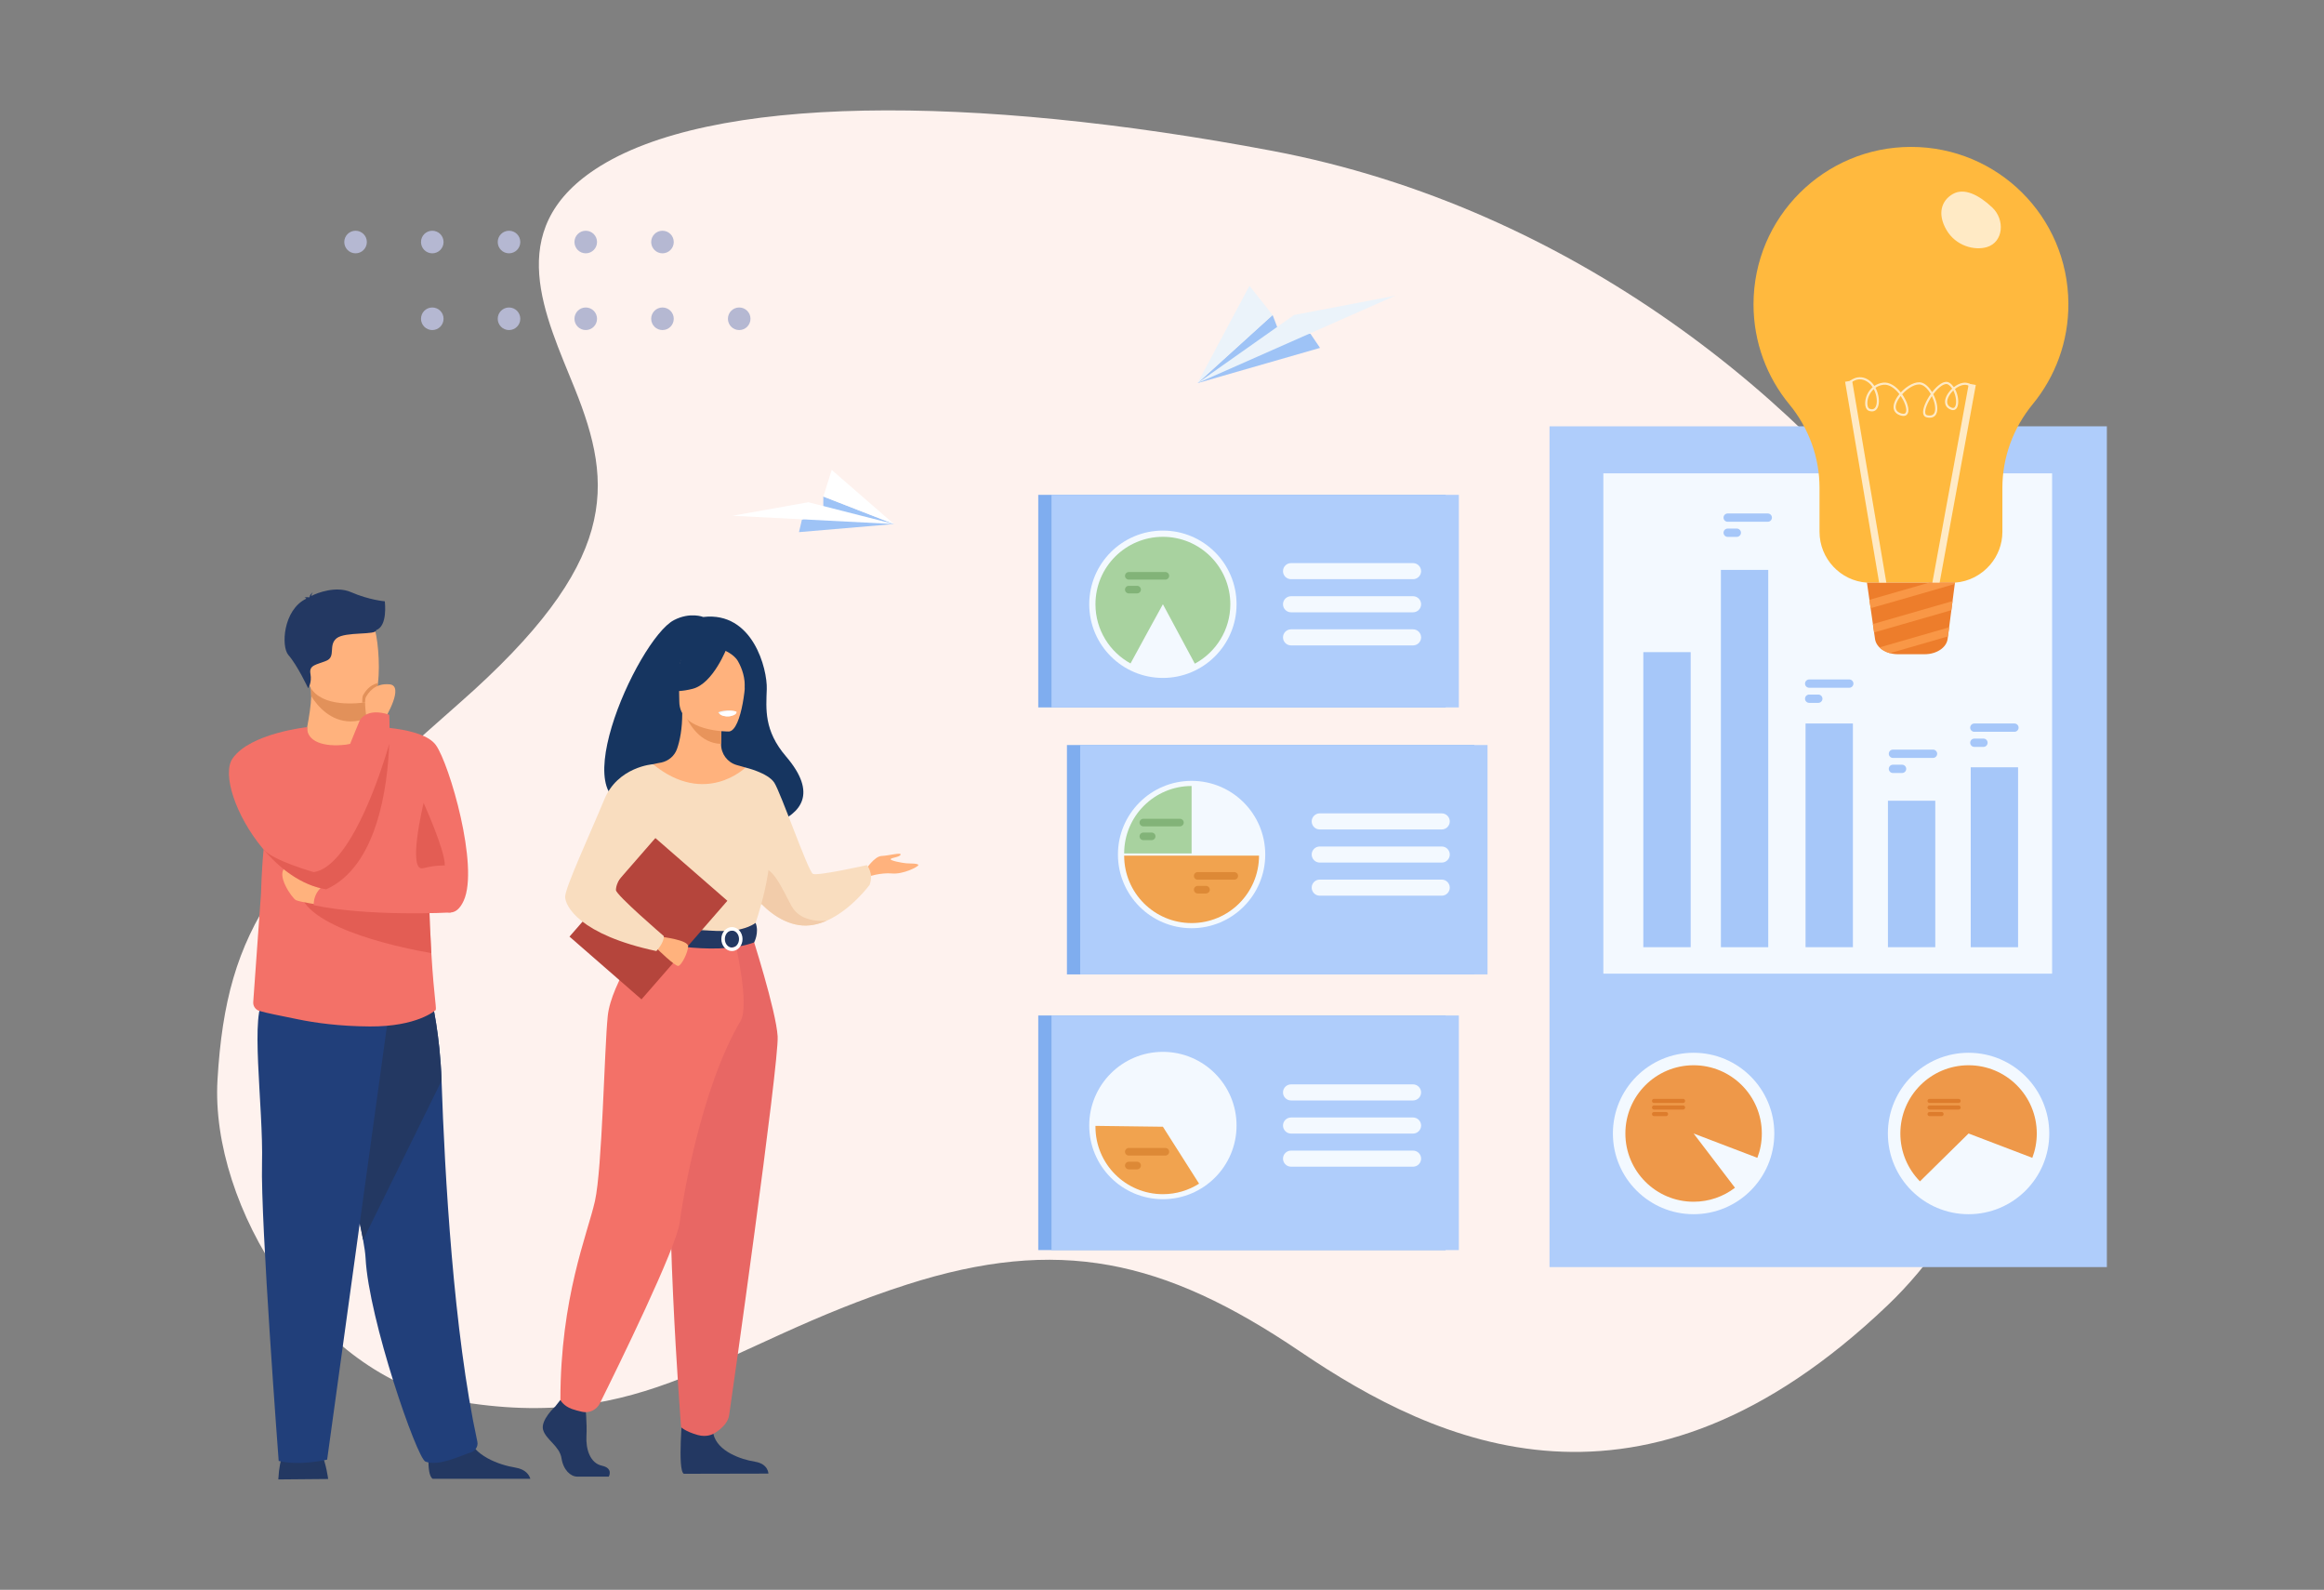 <?xml version="1.0" encoding="utf-8"?>
<!-- Generator: Adobe Illustrator 16.0.0, SVG Export Plug-In . SVG Version: 6.00 Build 0)  -->
<!DOCTYPE svg PUBLIC "-//W3C//DTD SVG 1.1//EN" "http://www.w3.org/Graphics/SVG/1.1/DTD/svg11.dtd">
<svg version="1.1" id="Layer_1" xmlns="http://www.w3.org/2000/svg" xmlns:xlink="http://www.w3.org/1999/xlink" x="0px" y="0px"
	 width="541px" height="370px" viewBox="0 0 541 370" enable-background="new 0 0 541 370" xml:space="preserve">
<rect x="0" y="0" width="541" height="370" fill="#808080" stroke="none"/>
<g>
	<path fill="#FEF2EE" d="M439.439,303.759c38.997-37.229,48.313-113.235,12.191-166.082
		C421.523,93.629,366.065,48.32,296.185,35.112C226.301,21.906,165.08,21.918,138.602,39.37
		c-21.667,14.277-11.596,34.166-4.8,51.066c9.069,22.561,10.407,40.471-26.909,73.244c-42.598,37.408-54.127,51.455-56.262,87.628
		c-1.737,29.422,22.826,68.996,55.057,74.666c44.872,7.896,61.527-12.955,105.426-27.016c35.218-11.275,59.646-6.006,91.572,15.607
		S382.205,358.393,439.439,303.759z"/>
	<g id="dots-gray_36_">
		<g id="Dots_36_">
			<path id="Combined-Shape-Copy-5_36_" fill="#B5B8D2" d="M169.452,74.189c0-1.451,1.176-2.627,2.627-2.627
				c1.45,0,2.625,1.176,2.625,2.627c0,1.451-1.175,2.627-2.625,2.627C170.628,76.816,169.452,75.641,169.452,74.189z
				 M151.589,56.328c0-1.451,1.176-2.627,2.627-2.627s2.627,1.176,2.627,2.627c0,1.451-1.176,2.627-2.627,2.627
				C152.767,58.955,151.589,57.779,151.589,56.328z M151.589,74.189c0-1.451,1.176-2.627,2.627-2.627s2.627,1.176,2.627,2.627
				c0,1.451-1.176,2.627-2.627,2.627C152.767,76.816,151.589,75.641,151.589,74.189z M133.728,56.328
				c0-1.451,1.178-2.627,2.627-2.627c1.451,0,2.627,1.176,2.627,2.627c0,1.451-1.176,2.627-2.627,2.627
				C134.906,58.955,133.728,57.779,133.728,56.328z M133.728,74.189c0-1.451,1.178-2.627,2.627-2.627
				c1.451,0,2.627,1.176,2.627,2.627c0,1.451-1.176,2.627-2.627,2.627C134.906,76.816,133.728,75.641,133.728,74.189z
				 M115.866,56.328c0-1.451,1.176-2.627,2.627-2.627c1.45,0,2.625,1.176,2.625,2.627c0,1.451-1.177,2.627-2.625,2.627
				C117.042,58.955,115.866,57.779,115.866,56.328z M115.866,74.189c0-1.451,1.176-2.627,2.627-2.627
				c1.45,0,2.625,1.176,2.625,2.627c0,1.451-1.177,2.627-2.625,2.627C117.042,76.816,115.866,75.641,115.866,74.189z M98.005,56.328
				c0-1.451,1.176-2.627,2.625-2.627c1.453,0,2.627,1.176,2.627,2.627c0,1.451-1.174,2.627-2.627,2.627
				C99.181,58.955,98.005,57.779,98.005,56.328z M98.005,74.189c0-1.451,1.176-2.627,2.625-2.627c1.453,0,2.627,1.176,2.627,2.627
				c0,1.451-1.174,2.627-2.627,2.627C99.181,76.816,98.005,75.641,98.005,74.189z M80.142,56.328c0-1.451,1.18-2.627,2.627-2.627
				c1.453,0,2.627,1.176,2.627,2.627c0,1.451-1.174,2.627-2.627,2.627C81.318,58.955,80.142,57.779,80.142,56.328z"/>
		</g>
	</g>
	<g>
		<path fill="#233862" d="M76.391,344.209c0,0-0.483-3.775-1.606-6.021c-1.122-2.244-8.265-0.815-8.265-0.815
			s-1.429,1.226-1.734,6.938L76.391,344.209z"/>
		<path fill="#233862" d="M100.725,344.158c-1.679-1.024-0.724-8.667-0.724-8.667s7.819-6.257,8.896-1.466
			c1.074,4.789,7.43,6.94,11.046,7.525c2.496,0.406,3.271,1.788,3.51,2.606L100.725,344.158L100.725,344.158z"/>
		<path fill="#213F7A" d="M84.528,288.577c0.317,1.754,0.521,3.192,0.573,4.225c0.729,14.181,11.938,46.603,13.942,47.358
			c3.102,1.169,7.986-1.317,10.544-2.133c1.059-0.338,1.772-1.406,1.537-2.49c-5.553-25.521-7.592-62.268-8.334-84.023
			c-0.375-10.957-2.256-18.527-2.256-18.527s-27.341-7.295-27.502,1.934C72.89,243.083,82.088,275.105,84.528,288.577z"/>
		<path fill="#233862" d="M84.528,288.577l18.264-37.063c-0.375-10.957-2.256-18.527-2.256-18.527s-27.341-7.295-27.502,1.934
			C72.89,243.083,82.088,275.105,84.528,288.577z"/>
		<path fill="#213F7A" d="M90.611,234.951L76.156,339.7c0,0-6.346,1.53-11.282,0.307c0,0-4.231-55.711-3.878-69.179
			c0.354-13.471-3.037-36.04,0.772-38.529C65.578,229.811,90.611,234.951,90.611,234.951z"/>
		<path fill="#F37168" d="M60.753,208.057l-1.801,25.148c-0.069,0.947,0.534,1.809,1.446,2.072c2.016,0.584,4.34,0.992,8.823,1.922
			c4.21,0.875,9.875,1.646,16.837,1.691c11.069,0.069,15.261-3.746,15.261-3.746c0.478,0.008-0.252-2.309-0.908-13.324
			c-0.222-3.731-0.437-8.463-0.592-14.44c-0.14-5.379-0.232-11.771-0.242-19.353c-0.013-9.119-14.128-18.934-14.392-18.934
			l-0.002,0.006c0,1.313-2.068,3.735-5.256,3.945c-3.784,0.246-8.426-1.637-8.426-3.814c0-0.022-6.84,10.941-9.27,22.623
			c-0.31,1.48-0.548,3.043-0.736,4.688c-0.004,0.023-0.008,0.049-0.011,0.074c-0.034,0.301-0.067,0.603-0.099,0.906
			c-0.005,0.055-0.01,0.108-0.016,0.16c-0.028,0.277-0.058,0.558-0.081,0.838c-0.008,0.08-0.015,0.162-0.021,0.241
			c-0.023,0.259-0.046,0.515-0.065,0.774c-0.001,0.023-0.005,0.047-0.007,0.07c-0.017,0.193-0.029,0.388-0.045,0.582
			c-0.01,0.137-0.021,0.275-0.029,0.414c-0.017,0.229-0.03,0.457-0.047,0.688c-0.009,0.113-0.017,0.229-0.022,0.347
			c-0.014,0.218-0.025,0.438-0.04,0.659c-0.006,0.096-0.012,0.195-0.018,0.294c-0.019,0.318-0.034,0.64-0.052,0.963
			c-0.001,0.026-0.004,0.052-0.005,0.078c-0.017,0.312-0.029,0.623-0.046,0.938c-0.005,0.078-0.008,0.154-0.011,0.231
			c-0.015,0.296-0.027,0.595-0.039,0.894c-0.001,0.046-0.005,0.09-0.006,0.135C60.81,206.561,60.781,207.305,60.753,208.057
			c-0.002,0.02-0.002,0.038-0.003,0.059L60.753,208.057z"/>
		<path fill="#F37168" d="M85.187,169.097c0,0,13.128-0.111,16.289,4.32c3.158,4.429,10.085,28.265,6.471,36.196
			c-3.614,7.931-10.379-3.282-14.133-8.141C90.06,196.615,85.187,169.097,85.187,169.097z"/>
		<path fill="#FFB27D" d="M85.322,167.093l-0.007,1.357c0,0,0.37,4.243-4.855,4.863c-5.227,0.621-9.098-0.809-8.955-4.082
			c0.471-2.537,0.899-5.126,0.936-7.223c0.014-0.78-0.041-1.607-0.188-2.541l10.128-0.202l2.98,0.487L85.322,167.093z"/>
		<path fill="#E2915A" d="M85.361,159.753l-0.039,7.34c-1.074,0.5-2.288,0.805-3.648,0.805c-4.653,0-7.662-3.412-9.233-5.889
			c0.014-0.78-0.041-1.607-0.188-2.541l10.128-0.202L85.361,159.753z"/>
		<path fill="#FFB27D" d="M71.476,157.838c1.176,6.323,9.333,6.114,12.86,5.717c0.993-0.108,1.617-0.236,1.617-0.236
			c1.117-0.299,1.741-2.062,2.032-4.368c0.574-4.567-0.151-11.275-0.925-12.99c-1.16-2.581-3.349-5.371-11.563-3.357
			C67.28,144.616,69.969,149.736,71.476,157.838z"/>
		<path opacity="0.5" fill="#D54A41" enable-background="new    " d="M98.613,186.859c0,0,5.077,11.211,4.931,14.572
			c0,0-2.517-0.086-4.931,0.635C94.644,203.249,98.613,186.859,98.613,186.859z"/>
		<path fill="#233862" d="M89.584,139.941c0,0-3.616-0.277-7.883-2.133c-3.463-1.505-7.829,0.153-9.248,0.9
			c0.038-0.229,0.13-0.541,0.345-0.854c0,0-0.635,0.45-0.729,1.082c-0.065,0.048-0.096,0.081-0.077,0.093
			c0,0-0.724-0.132-1.187,0.077c0,0,0.325-0.046,0.44,0.162c0.013,0.022,0.029,0.04,0.052,0.058
			c-5.401,2.608-5.898,11.145-4.16,13.119c2.09,2.377,4.597,7.727,4.597,7.727s0.915-1.264,0.533-3.354
			c-0.378-2.091,1.427-2.091,3.708-3.041c2.28-0.95,0.381-3.612,2.376-5.228c1.996-1.616,9.314-0.665,9.22-1.901
			C90.288,145.659,89.584,140.22,89.584,139.941z"/>
		<path opacity="0.5" fill="#D54A41" enable-background="new    " d="M69.822,207.863c2.145,8.605,25.322,13.053,30.591,13.957
			c-0.222-3.731-0.437-8.463-0.592-14.44L69.822,207.863z"/>
		<path fill="#FFB27D" d="M74.908,210.659c-0.221,0-5.151-0.736-6.035-1.177c-0.883-0.442-4.923-6.185-2.276-7.656
			c2.646-1.473,9.748,4.417,9.748,4.417L74.908,210.659z"/>
		<path fill="#F37168" d="M104.906,212.365c0,0-19.071,1.035-31.873-1.706c0,0-0.323-3.698,3.699-5.341
			c0,0,19.949-4.229,24.744-3.051C106.268,203.445,104.906,212.365,104.906,212.365z"/>
		<path fill="#F37168" d="M61.101,197.396c3.959,4.771,9.135,8.67,14.84,9.582l0.001-0.002c0.049-0.07,1.728-2.621,1.411-6.369
			c-0.145-1.733-0.717-3.727-2.076-5.848c-0.419-0.652-0.791-1.414-1.122-2.262c-3.115-7.948-2.65-23.268-2.65-23.268
			s-13.229,1.385-17.352,7.273C51.627,180.111,54.847,189.852,61.101,197.396z"/>
		<path fill="#E2915A" d="M84.336,163.555c0.993-0.108,1.617-0.236,1.617-0.236c1.117-0.299,1.741-2.062,2.032-4.368
			c-2.099,0.517-3.061,2.137-3.461,2.828C84.345,162.088,84.308,162.784,84.336,163.555z"/>
		<path fill="#FFB27D" d="M89.666,167.132c0,0,4.567-7.539,1.015-7.866c-3.553-0.327-4.979,2.075-5.494,2.958
			c-0.512,0.885,0.135,4.869,0.135,4.869L89.666,167.132z"/>
		<path fill="#F37168" d="M72.251,200.354c0.143,0.957,0.427,1.836,0.779,2.619c1.116,2.478,2.909,4.008,2.909,4.008l0.001-0.002
			c11.866-5.355,14.268-23.749,14.669-33.854c0.162-4.062,0-6.785,0-6.785c-5.354-1.771-6.857,1.308-6.857,1.308
			s-6.319,15.029-9.599,24.852C72.901,196.258,72.092,199.254,72.251,200.354z"/>
		<path opacity="0.5" fill="#D54A41" enable-background="new    " d="M61.101,197.396c3.959,4.771,9.135,8.67,14.84,9.582
			l0.001-0.002c11.866-5.354,14.268-23.748,14.669-33.853c0,0-5.614,20.364-13.258,27.481c-1.381,1.289-2.828,2.143-4.32,2.364
			c0,0-9.638-2.725-11.658-5.288C61.229,197.499,61.14,197.409,61.101,197.396z"/>
	</g>
	<g>
		<path fill="#163560" d="M150.411,186.807c-0.73-1.413,15.961-6.493,16.226,7.432c0,0,31.271-0.769,16.339-18.195
			c-5.168-6.035-4.637-11.023-4.481-15.667c0.156-4.646-3.221-18.144-14.794-16.784c0,0-3.03-1.234-6.813,0.729
			C148.283,148.782,129.013,191.941,150.411,186.807z"/>
		<path fill="#FFB27D" d="M201.533,202.374c0,0,2.034-3.101,3.676-3.16c1.641-0.06,4.679-0.911,4.437-0.304
			c-0.244,0.607-2.127,0.669-2.311,1.031c-0.184,0.367,2.796,0.912,3.646,0.974c0.852,0.062,2.855,0,2.795,0.426
			c-0.062,0.427-3.613,2.187-6.121,1.944c-2.508-0.243-5.604,0.729-5.604,0.729L201.533,202.374z"/>
		<path fill="#F9DDBF" d="M172.097,203.376c0,0,1.105,2.19,3.113,4.708c2.418,3.03,6.147,6.529,10.83,7.221
			c2.234,0.33,4.425-0.152,6.434-1.046c0.005,0,0.008,0,0.008,0c5.688-2.526,9.963-8.331,9.963-8.331
			c1.002-2.732-0.637-4.587-0.637-4.587s-11.483,2.582-12.577,2.035c-1.095-0.547-7.474-18.926-8.993-21.235
			c-1.519-2.309-6.694-3.508-6.694-3.508L172.097,203.376z"/>
		<path fill="#F2CCAA" d="M175.21,208.084c2.418,3.03,6.147,6.529,10.83,7.221c2.234,0.33,4.425-0.152,6.434-1.046
			c-0.222,0.029-5.9,0.731-8.165-3.317c-2.31-4.133-4.806-10.694-8.235-8.506C174.591,203.378,174.657,205.725,175.21,208.084z"/>
		<path fill="#233862" d="M129.255,327.331c0,0-3.504,3.196-2.82,5.47c0.685,2.273,3.848,3.787,4.273,6.563
			c0.427,2.777,2.136,4.293,3.675,4.293s7.333,0,7.333,0s1.133-1.954-1.604-2.543c-2.733-0.59-3.767-3.854-3.594-6.883
			c0.171-3.027-0.257-7.067-0.257-7.067l-5.812-1.347L129.255,327.331z"/>
		<path fill="#233862" d="M158.912,328.688c0,0-1.262,13.547,0.275,14.307l19.688-0.041c0,0,0-2.271-3.16-2.776
			c-3.163-0.506-8.719-2.356-9.658-6.481C165.117,329.57,158.912,328.688,158.912,328.688z"/>
		<path fill="#FFB27D" d="M144.883,231.502c4.052-9.085,6.53-11.691,6.057-14.513c-0.352-2.101,1.073-39.132,1.073-39.132
			c0.48-0.149,1.443-0.282,1.971-0.399c1.661-0.369,3.037-1.537,3.609-3.14c0.69-1.932,1.236-4.782,1.225-8.355l0.52,0.103
			l8.728,1.727c0,0-0.198,2.746-0.206,5.334c0,0.021,0,0.042,0,0.063c-0.01,2.247,1.464,4.23,3.622,4.854
			c1.104,0.318,2.062,0.591,2.062,0.591s3.205,9.146,3.815,18.545c0.612,9.396-5.824,13.479,0.049,32.26
			C183.404,248.616,142.646,236.521,144.883,231.502z"/>
		<path fill="#E8945B" d="M168.064,167.792c0,0-0.199,2.746-0.206,5.334c-4.882-0.138-7.463-4.592-8.521-7.061L168.064,167.792z"/>
		<path fill="#FFB27D" d="M169.694,170.243c0,0-11.554,0.189-11.562-7.006c-0.007-7.197-1.504-12.02,5.872-12.444
			c7.376-0.426,8.813,2.319,9.397,4.72C173.99,157.914,172.698,170.007,169.694,170.243z"/>
		<path fill="#163560" d="M169.267,150.616c0,0-3.163,8.442-8.02,9.69c-4.854,1.248-6.959-0.052-6.959-0.052
			s3.723-2.957,4.496-8.122C158.784,152.133,166.88,146.598,169.267,150.616z"/>
		<path fill="#163560" d="M168.482,151.302c0,0,2.347,0.877,3.313,2.588c0.942,1.673,1.746,3.888,1.56,6.606
			c0,0,2.384-5.739-0.294-8.984C170.219,148.068,168.482,151.302,168.482,151.302z"/>
		<path fill="#EBF3FA" d="M167.179,165.777c0,0,0.798,1.05,2.393,0.974c1.285-0.061,1.78-1.175,1.78-1.175
			S168.992,165.009,167.179,165.777z"/>
		<path fill="#F9DDBF" d="M143.768,194.236c0,0-0.293,4.139,0,9.102c0.194,3.291,3.522,7.697,3.995,8.787
			c1.185,2.734,2.521,3.18,2.521,3.18l10.337,2.533l3.635,0.889l11.461-3.422c0,0,5.222-14.57,3.125-22.772
			s-5.299-13.898-5.299-13.898s-9.354,9.157-21.531-0.775L143.768,194.236z"/>
		<path fill="#F2CCAA" d="M146.794,204.684c0.192,3.289,0.496,6.353,0.969,7.441c1.185,2.734,2.521,3.18,2.521,3.18l10.337,2.533
			l4.489-1.318c0,0-14.987-2.271-13.325-15.166L146.794,204.684z"/>
		<path fill="#E86764" d="M174.988,217.518c0,0,5.677,17.666,6.04,23.681c0.364,6.015-10.85,85.448-11.301,88.221
			c-0.425,2.612-3.669,4.276-3.669,4.276s-1.492,0.881-3.621,0.279c-2.955-0.834-3.889-1.832-3.889-1.832s-4.418-56.65-1.685-76.891
			c2.733-20.234,2.767-37.734,2.767-37.734H174.988z"/>
		<path fill="#F37168" d="M150.94,216.989c0,0-8.657,11.616-9.465,19.469c-0.806,7.854-1.267,35.438-2.984,43.093
			c-1.721,7.655-8.038,22.389-8.038,46.266c0,0,0.656,1.369,2.685,2.1c0.648,0.232,1.517,0.458,2.36,0.652
			c1.673,0.383,3.388-0.437,4.15-1.973c4.271-8.6,17.878-36.338,18.575-42.095c0.493-4.076,4.79-31.043,14.161-46.866
			c2.249-3.8-1.382-18.908-1.382-18.908L150.94,216.989z"/>
		<path fill="#FFFFFF" d="M167.436,165.971c0,0,0.2,0.848,2.312,0.718c0,0,1.771-0.109,1.717-1.041
			C171.463,165.647,169.745,164.983,167.436,165.971z"/>
		<path fill="#233862" d="M175.896,214.788c0,0-2.279,1.802-6.807,1.896c-5.406,0.107-18.806-1.379-18.806-1.379
			s-0.596,1.662-0.569,3.42c0,0,16.362,4.127,25.844,0.603C175.558,219.326,176.78,217.023,175.896,214.788z"/>
		<g>
			<path fill="#FFFFFF" d="M167.919,218.548c0-1.54,1.105-2.79,2.467-2.79s2.467,1.25,2.467,2.79c0,1.541-1.105,2.794-2.467,2.794
				S167.919,220.089,167.919,218.548z M168.738,218.548c0,1.091,0.739,1.978,1.648,1.978s1.65-0.887,1.65-1.978
				c0-1.087-0.741-1.974-1.65-1.974S168.738,217.461,168.738,218.548z"/>
		</g>
		
			<rect x="139.926" y="198.585" transform="matrix(0.754 0.657 -0.657 0.754 177.529 -46.627)" fill="#B5453C" width="22.229" height="30.429"/>
		<path fill="#FFB27D" d="M154.066,218.038c0,0,6.144,0.719,6.123,2.176c-0.019,1.459-1.528,4.454-2.288,4.586
			c-0.759,0.134-5-4.049-5-4.049L154.066,218.038z"/>
		<path fill="#F9DDBF" d="M152.011,177.857c0,0-8.2,0.573-11.342,8.216c-3.146,7.643-9.109,20.472-9.109,22.63
			s3.331,8.813,21.226,12.639c0,0,1.85-1.947,1.737-3.486c0,0-11.168-9.595-11.14-10.715c0.057-2.119,1.832-4.922,11.638-14.729
			C157.688,189.744,152.011,177.857,152.011,177.857z"/>
	</g>
	<g>
		<polygon fill="#9EC3F6" points="185.994,123.843 208.096,121.96 191.663,115.557 191.657,118.826 186.67,120.967 		"/>
		<polygon fill="#FFFFFF" points="208.096,121.96 188.172,116.886 170.518,120.031 		"/>
		<polygon fill="#FFFFFF" points="191.663,115.557 208.096,121.96 193.615,109.368 		"/>
	</g>
	<g>
		<polygon fill="#9EC3F6" points="307.288,80.965 278.766,89.164 296.246,73.314 297.815,77.397 305.071,77.694 		"/>
		<polygon fill="#EBF3FA" points="278.766,89.164 301.246,73.31 324.815,68.814 		"/>
		<polygon fill="#EBF3FA" points="296.246,73.314 278.766,89.164 290.855,66.513 		"/>
	</g>
	<g>
		<g>
			<rect x="360.709" y="99.218" fill="#AFCDFB" width="129.746" height="195.677"/>
			<rect x="373.243" y="110.162" fill="#F3F9FF" width="104.463" height="116.438"/>
			<circle fill="#F3F9FF" cx="394.251" cy="263.799" r="18.786"/>
			<path fill="#EE9849" d="M410.132,263.799c0-8.77-7.109-15.881-15.88-15.881c-8.772,0-15.883,7.111-15.883,15.881
				c0,8.771,7.109,15.883,15.883,15.883c3.621,0,6.961-1.213,9.631-3.255l-9.631-12.628l14.84,5.664
				C409.765,267.704,410.132,265.795,410.132,263.799z"/>
			<circle fill="#F3F9FF" cx="458.262" cy="263.799" r="18.786"/>
			<path fill="#EE9849" d="M458.262,247.918c-8.771,0-15.882,7.111-15.882,15.881c0,4.342,1.741,8.273,4.563,11.141l11.317-11.141
				l14.842,5.664c0.669-1.759,1.038-3.668,1.038-5.664C474.142,255.029,467.031,247.918,458.262,247.918z"/>
			<g>
				<path fill="#DD7C2C" d="M455.941,255.738h-6.759c-0.266,0-0.483,0.217-0.483,0.481l0,0c0,0.267,0.22,0.481,0.483,0.481h6.759
					c0.269,0,0.482-0.217,0.482-0.481l0,0C456.423,255.955,456.207,255.738,455.941,255.738z"/>
				<path fill="#DD7C2C" d="M455.941,257.268h-6.759c-0.266,0-0.483,0.217-0.483,0.48c0,0.268,0.22,0.482,0.483,0.482h6.759
					c0.269,0,0.482-0.217,0.482-0.482C456.423,257.484,456.207,257.268,455.941,257.268z"/>
				<path fill="#DD7C2C" d="M451.973,258.795h-2.791c-0.266,0-0.483,0.219-0.483,0.482c0,0.268,0.22,0.481,0.483,0.481h2.791
					c0.266,0,0.482-0.215,0.482-0.481C452.455,259.014,452.239,258.795,451.973,258.795z"/>
			</g>
			<g>
				<path fill="#DD7C2C" d="M391.801,255.738h-6.762c-0.266,0-0.481,0.217-0.481,0.481l0,0c0,0.267,0.217,0.481,0.481,0.481h6.762
					c0.265,0,0.482-0.217,0.482-0.481l0,0C392.283,255.955,392.066,255.738,391.801,255.738z"/>
				<path fill="#DD7C2C" d="M391.801,257.268h-6.762c-0.266,0-0.481,0.217-0.481,0.48c0,0.268,0.217,0.482,0.481,0.482h6.762
					c0.265,0,0.482-0.217,0.482-0.482C392.283,257.484,392.066,257.268,391.801,257.268z"/>
				<path fill="#DD7C2C" d="M387.83,258.795h-2.791c-0.266,0-0.481,0.219-0.481,0.482c0,0.268,0.217,0.481,0.481,0.481h2.791
					c0.269,0,0.484-0.215,0.484-0.481C388.316,259.014,388.099,258.795,387.83,258.795z"/>
			</g>
			<g>
				<rect x="382.546" y="151.773" fill="#A6C7F9" width="11.023" height="68.67"/>
				<rect x="400.606" y="132.633" fill="#A6C7F9" width="11.023" height="87.813"/>
				<rect x="420.313" y="168.38" fill="#A6C7F9" width="11.021" height="52.063"/>
				<rect x="439.488" y="186.357" fill="#A6C7F9" width="11.021" height="34.086"/>
				<rect x="458.762" y="178.571" fill="#A6C7F9" width="11.021" height="41.873"/>
			</g>
			<g>
				<path fill="#A6C7F9" d="M449.986,174.458h-9.336c-0.528,0-0.964,0.435-0.964,0.966c0,0.53,0.436,0.966,0.964,0.966h9.336
					c0.532,0,0.966-0.436,0.966-0.966C450.95,174.893,450.518,174.458,449.986,174.458z"/>
				<path fill="#A6C7F9" d="M442.778,177.971h-2.128c-0.528,0-0.964,0.436-0.964,0.967s0.436,0.966,0.964,0.966h2.128
					c0.53,0,0.966-0.435,0.966-0.966S443.308,177.971,442.778,177.971z"/>
				<path fill="#A6C7F9" d="M411.517,119.502h-9.333c-0.532,0-0.966,0.434-0.966,0.966c0,0.532,0.434,0.967,0.966,0.967h9.333
					c0.531,0,0.967-0.435,0.967-0.967C412.484,119.936,412.048,119.502,411.517,119.502z"/>
				<path fill="#A6C7F9" d="M404.308,123.017h-2.124c-0.532,0-0.966,0.435-0.966,0.966l0,0c0,0.531,0.434,0.965,0.966,0.965h2.124
					c0.53,0,0.968-0.434,0.968-0.965l0,0C405.276,123.451,404.838,123.017,404.308,123.017z"/>
				<path fill="#A6C7F9" d="M430.49,158.131h-9.334c-0.532,0-0.966,0.436-0.966,0.967c0,0.531,0.434,0.965,0.966,0.965h9.334
					c0.532,0,0.968-0.434,0.968-0.965C431.457,158.567,431.022,158.131,430.49,158.131z"/>
				<path fill="#A6C7F9" d="M423.281,161.646h-2.125c-0.532,0-0.966,0.435-0.966,0.966l0,0c0,0.531,0.434,0.966,0.966,0.966h2.125
					c0.532,0,0.967-0.435,0.967-0.966l0,0C424.246,162.08,423.813,161.646,423.281,161.646z"/>
				<path fill="#A6C7F9" d="M468.94,168.38h-9.335c-0.532,0-0.967,0.435-0.967,0.967c0,0.531,0.435,0.966,0.967,0.966h9.335
					c0.532,0,0.966-0.435,0.966-0.966C469.906,168.814,469.472,168.38,468.94,168.38z"/>
				<path fill="#A6C7F9" d="M461.731,171.895h-2.126c-0.532,0-0.967,0.435-0.967,0.967c0,0.531,0.435,0.966,0.967,0.966h2.126
					c0.53,0,0.964-0.435,0.964-0.966C462.695,172.329,462.261,171.895,461.731,171.895z"/>
			</g>
		</g>
		<g>
			<rect x="248.37" y="173.391" fill="#7FADEF" width="94.826" height="53.384"/>
			<rect x="251.452" y="173.391" fill="#AFCDFB" width="94.829" height="53.384"/>
			<circle fill="#F3F9FF" cx="277.389" cy="198.876" r="17.146"/>
			<g>
				<path fill="#F3F9FF" d="M335.621,189.298h-28.405c-1.026,0-1.869,0.843-1.869,1.872l0,0c0,1.027,0.843,1.871,1.869,1.871h28.405
					c1.027,0,1.871-0.844,1.871-1.871l0,0C337.492,190.141,336.65,189.298,335.621,189.298z"/>
				<path fill="#F3F9FF" d="M335.621,197.005h-28.405c-1.026,0-1.869,0.841-1.869,1.87l0,0c0,1.029,0.843,1.873,1.869,1.873h28.405
					c1.027,0,1.871-0.844,1.871-1.873l0,0C337.492,197.846,336.65,197.005,335.621,197.005z"/>
				<path fill="#F3F9FF" d="M335.621,204.71h-28.405c-1.026,0-1.869,0.842-1.869,1.872c0,1.029,0.843,1.873,1.869,1.873h28.405
					c1.027,0,1.871-0.844,1.871-1.873C337.492,205.552,336.65,204.71,335.621,204.71z"/>
			</g>
			<path fill="#A8D29F" d="M261.69,198.626h15.699v-15.698C268.719,182.928,261.69,189.957,261.69,198.626z"/>
			<path fill="#F1A34F" d="M293.087,199.132h-15.698l0,0H261.69c0,8.67,7.029,15.696,15.699,15.698l0,0l0,0l0,0l0,0
				C286.058,214.828,293.087,207.802,293.087,199.132z"/>
			<g>
				<path fill="#82B378" d="M274.676,190.557h-8.52c-0.485,0-0.883,0.396-0.883,0.881c0,0.484,0.396,0.881,0.883,0.881h8.52
					c0.486,0,0.883-0.396,0.883-0.881C275.559,190.952,275.162,190.557,274.676,190.557z"/>
				<path fill="#82B378" d="M268.098,193.764h-1.939c-0.486,0-0.884,0.396-0.884,0.883c0,0.483,0.396,0.879,0.884,0.879h1.939
					c0.486,0,0.882-0.396,0.882-0.879C268.98,194.16,268.584,193.764,268.098,193.764z"/>
			</g>
			<g>
				<path fill="#DD8936" d="M287.325,202.97h-8.521c-0.483,0-0.88,0.396-0.88,0.882c0,0.484,0.396,0.881,0.88,0.881h8.521
					c0.483,0,0.881-0.396,0.881-0.881C288.206,203.366,287.81,202.97,287.325,202.97z"/>
				<path fill="#DD8936" d="M280.745,206.177h-1.939c-0.483,0-0.88,0.396-0.88,0.882l0,0c0,0.485,0.396,0.881,0.88,0.881h1.939
					c0.485,0,0.883-0.396,0.883-0.881l0,0C281.628,206.573,281.232,206.177,280.745,206.177z"/>
			</g>
		</g>
		<g>
			<path fill="#7FADEF" d="M241.692,236.335v54.597h94.828v-54.597H241.692z"/>
			<path fill="#AFCDFB" d="M244.775,236.335v54.597h94.828v-54.597H244.775z"/>
			<circle fill="#F3F9FF" cx="270.708" cy="261.946" r="17.146"/>
			<g>
				<path fill="#F3F9FF" d="M300.536,256.111h28.405c1.028,0,1.873-0.842,1.873-1.87s-0.845-1.872-1.873-1.872h-28.405
					c-1.029,0-1.87,0.844-1.87,1.872S299.507,256.111,300.536,256.111z"/>
				<path fill="#F3F9FF" d="M328.943,260.075h-28.405c-1.029,0-1.87,0.843-1.87,1.871s0.841,1.872,1.87,1.872h28.405
					c1.028,0,1.873-0.844,1.873-1.872S329.971,260.075,328.943,260.075z"/>
				<path fill="#F3F9FF" d="M328.943,267.782h-28.405c-1.029,0-1.87,0.842-1.87,1.87l0,0c0,1.029,0.841,1.873,1.87,1.873h28.405
					c1.028,0,1.873-0.844,1.873-1.873l0,0C330.816,268.624,329.971,267.782,328.943,267.782z"/>
			</g>
			<path fill="#F1A34F" d="M270.71,262.227l-15.699-0.201c-0.001,0.066-0.001,0.136-0.001,0.201c0,8.67,7.029,15.697,15.7,15.697
				c3.097,0,5.985-0.898,8.422-2.449L270.71,262.227z"/>
			<g>
				<path fill="#DD8936" d="M271.286,267.169h-8.521c-0.484,0-0.881,0.396-0.881,0.881v0.001c0,0.484,0.396,0.883,0.881,0.883h8.521
					c0.485,0,0.883-0.397,0.883-0.883v-0.001C272.169,267.564,271.773,267.169,271.286,267.169z"/>
				<path fill="#DD8936" d="M264.708,270.377h-1.942c-0.483,0-0.881,0.396-0.881,0.881s0.396,0.881,0.881,0.881h1.942
					c0.483,0,0.881-0.396,0.881-0.881C265.589,270.771,265.193,270.377,264.708,270.377z"/>
			</g>
		</g>
		<g>
			<rect x="241.692" y="115.167" fill="#7FADEF" width="94.829" height="49.475"/>
			<rect x="244.775" y="115.167" fill="#AFCDFB" width="94.828" height="49.475"/>
			<circle fill="#F3F9FF" cx="270.708" cy="140.63" r="17.146"/>
			<path fill="#A8D29F" d="M270.71,124.934c-8.671,0-15.7,7.026-15.7,15.696c0,5.938,3.299,11.109,8.165,13.774
				c2.514-4.657,7.535-13.774,7.535-13.774l7.432,13.828c4.921-2.649,8.264-7.848,8.264-13.828
				C286.406,131.96,279.378,124.934,270.71,124.934z"/>
			<g>
				<path fill="#F3F9FF" d="M328.943,131.054h-28.405c-1.029,0-1.87,0.841-1.87,1.87l0,0c0,1.03,0.841,1.871,1.87,1.871h28.405
					c1.028,0,1.873-0.841,1.873-1.871l0,0C330.816,131.895,329.971,131.054,328.943,131.054z"/>
				<path fill="#F3F9FF" d="M328.943,138.76h-28.405c-1.029,0-1.87,0.841-1.87,1.87c0,1.031,0.841,1.872,1.87,1.872h28.405
					c1.028,0,1.873-0.841,1.873-1.872C330.816,139.601,329.971,138.76,328.943,138.76z"/>
				<path fill="#F3F9FF" d="M328.943,146.466h-28.405c-1.029,0-1.87,0.842-1.87,1.872c0,1.029,0.841,1.87,1.87,1.87h28.405
					c1.028,0,1.873-0.841,1.873-1.87C330.816,147.308,329.971,146.466,328.943,146.466z"/>
			</g>
			<g>
				<path fill="#82B378" d="M271.286,133.134h-8.521c-0.481,0-0.88,0.396-0.88,0.881s0.397,0.881,0.88,0.881h8.521
					c0.485,0,0.883-0.396,0.883-0.881S271.773,133.134,271.286,133.134z"/>
				<path fill="#82B378" d="M264.708,136.34h-1.942c-0.481,0-0.88,0.397-0.88,0.883l0,0c0,0.484,0.397,0.88,0.88,0.88h1.942
					c0.483,0,0.881-0.396,0.881-0.88l0,0C265.589,136.737,265.193,136.34,264.708,136.34z"/>
			</g>
		</g>
	</g>
	<g>
		<path fill="#FFB93E" d="M481.495,70.616c0.057,8.91-3.074,17.085-8.312,23.464c-4.51,5.492-7.051,12.34-7.051,19.448v10.244
			c0,2.898-1.061,5.564-2.811,7.624c-2.009,2.374-4.952,3.976-8.232,4.2c-0.266,0.018-0.515,0-0.782,0h-18.922
			c-0.253,0-0.53,0.016-0.779,0c-6.152-0.395-11.043-5.576-11.043-11.824v-10.228c0-7.094-2.503-13.943-7.016-19.421
			c-5.216-6.329-8.349-14.443-8.349-23.287c0-20.328,16.503-36.647,36.649-36.647C465.064,34.189,481.379,50.403,481.495,70.616z"/>
		<path fill="#ED7D2B" d="M455.091,135.597c-0.098,0.733-1.691,12.983-1.705,13.1c-0.265,2.021-2.574,3.563-5.338,3.563h-6.228
			c-2.735,0-5.045-1.52-5.333-3.528c-0.302-2.113-1.461-10.211-1.881-13.136H455.091z"/>
		<g>
			<path fill="#F99746" d="M452.619,135.597h-0.045h-3.477c-5.678,1.642-11.311,3.265-13.921,4.002l0.138,0.956l0.004,0.021
				l0.139,0.97c2.114-0.586,7.188-2.039,19.591-5.633l0.042-0.315L452.619,135.597L452.619,135.597z"/>
			<path fill="#F99746" d="M436.122,146.189v0.004l0.003,0.02v0.002l0.14,0.975c2.444-0.688,7.484-2.134,17.988-5.177l0.14-1.059
				v-0.009l0.136-1.049c-6.635,1.92-14.667,4.242-18.544,5.343L436.122,146.189z"/>
			<path fill="#F99746" d="M438.462,151.392l0.03,0.018c0.438,0.255,0.927,0.46,1.451,0.605h0.003
				c2.879-0.827,7.153-2.061,13.513-3.903l0.137-1.058l0.005-0.008l0.136-1.049c-5.679,1.642-12.193,3.524-16.22,4.676
				C437.788,150.94,438.107,151.184,438.462,151.392z"/>
		</g>
		<g>
			<g>
				<polygon fill="#FFEAC5" points="437.439,135.597 429.519,88.849 431.154,88.57 439.118,135.597 				"/>
			</g>
			<g>
				<polygon fill="#FFEAC5" points="451.526,135.597 449.832,135.597 458.314,89.302 459.945,89.598 				"/>
			</g>
			<g>
				<path fill="#FFEAC5" d="M449.223,97.216c-0.21,0-0.45-0.027-0.715-0.089c-0.446-0.1-0.726-0.408-0.813-0.89
					c-0.189-1.032,0.623-2.934,1.765-4.546c-0.596-1.04-1.392-1.898-2.225-2.15c-1.229-0.373-3.118,0.762-4.435,2.213
					c0.241,0.342,0.458,0.697,0.646,1.056c0.676,1.271,1.159,2.897,0.496,3.648c-0.245,0.281-0.749,0.533-1.741,0.158
					c-1.24-0.468-1.688-1.521-1.224-2.887c0.227-0.668,0.645-1.365,1.176-2.013c-1.018-1.328-2.379-2.337-3.719-2.167
					c-0.717,0.089-1.333,0.342-1.844,0.695c0.858,1.595,1.056,3.619,0.461,4.707c-0.404,0.74-1.113,0.975-1.996,0.662
					c-0.63-0.225-0.961-1.096-0.84-2.219c0.124-1.147,0.696-2.407,1.722-3.28c-0.268-0.414-0.589-0.783-0.955-1.068
					c-2.311-1.794-4.221,0.131-4.3,0.214l-0.362-0.35c0.023-0.023,2.311-2.327,4.971-0.262c0.403,0.314,0.753,0.713,1.046,1.161
					c0.566-0.384,1.242-0.658,2.033-0.759c1.507-0.188,3.007,0.873,4.117,2.284c1.434-1.556,3.47-2.704,4.893-2.275
					c0.897,0.271,1.747,1.14,2.395,2.206c0.604-0.782,1.274-1.463,1.929-1.895c1.045-0.696,1.729-0.536,2.116-0.282
					c0.396,0.264,0.734,0.615,1.017,1.018c0.315-0.249,0.646-0.463,0.973-0.627c1.214-0.604,2.327-0.56,3.137,0.123l-0.323,0.386
					c-0.875-0.739-1.995-0.356-2.59-0.061c-0.325,0.162-0.639,0.369-0.932,0.604c0.807,1.454,0.962,3.353,0.5,4.271
					c-0.289,0.579-0.812,0.781-1.418,0.557c-1.097-0.401-1.363-1.156-1.396-1.718c-0.061-1.076,0.687-2.3,1.66-3.203
					c-0.252-0.375-0.553-0.697-0.906-0.93c-0.472-0.311-1.109-0.021-1.563,0.277c-0.651,0.432-1.332,1.144-1.938,1.95
					c0.751,1.431,1.142,3.099,0.854,4.175C450.761,96.436,450.364,97.216,449.223,97.216z M449.72,92.185
					c-0.993,1.448-1.691,3.086-1.533,3.964c0.053,0.279,0.189,0.434,0.432,0.49c0.982,0.222,1.587-0.064,1.796-0.854
					C450.654,94.874,450.338,93.45,449.72,92.185z M442.466,92.148c-0.459,0.572-0.82,1.177-1.014,1.742
					c-0.381,1.121-0.067,1.881,0.928,2.255c0.399,0.152,0.932,0.272,1.188-0.018c0.395-0.447,0.163-1.715-0.563-3.084
					C442.845,92.74,442.662,92.44,442.466,92.148z M436.195,90.559c-0.875,0.781-1.369,1.884-1.477,2.892
					c-0.095,0.856,0.116,1.55,0.51,1.691c0.637,0.228,1.105,0.082,1.387-0.43C437.123,93.781,436.938,91.988,436.195,90.559z
					 M454.705,90.881c-0.87,0.836-1.464,1.908-1.417,2.734c0.033,0.601,0.395,1.029,1.065,1.275c0.371,0.137,0.625,0.037,0.798-0.31
					C455.539,93.811,455.376,92.161,454.705,90.881z"/>
			</g>
		</g>
		<path fill="#FFEAC5" d="M463.768,48.282c3.013,2.838,2.634,8.061-1.24,9.224c-2.923,0.876-7.281-0.294-9.433-4.023
			c-2.154-3.73-1.16-6.794,1.48-8.32C457.218,43.637,460.632,45.329,463.768,48.282z"/>
	</g>
</g>
</svg>
